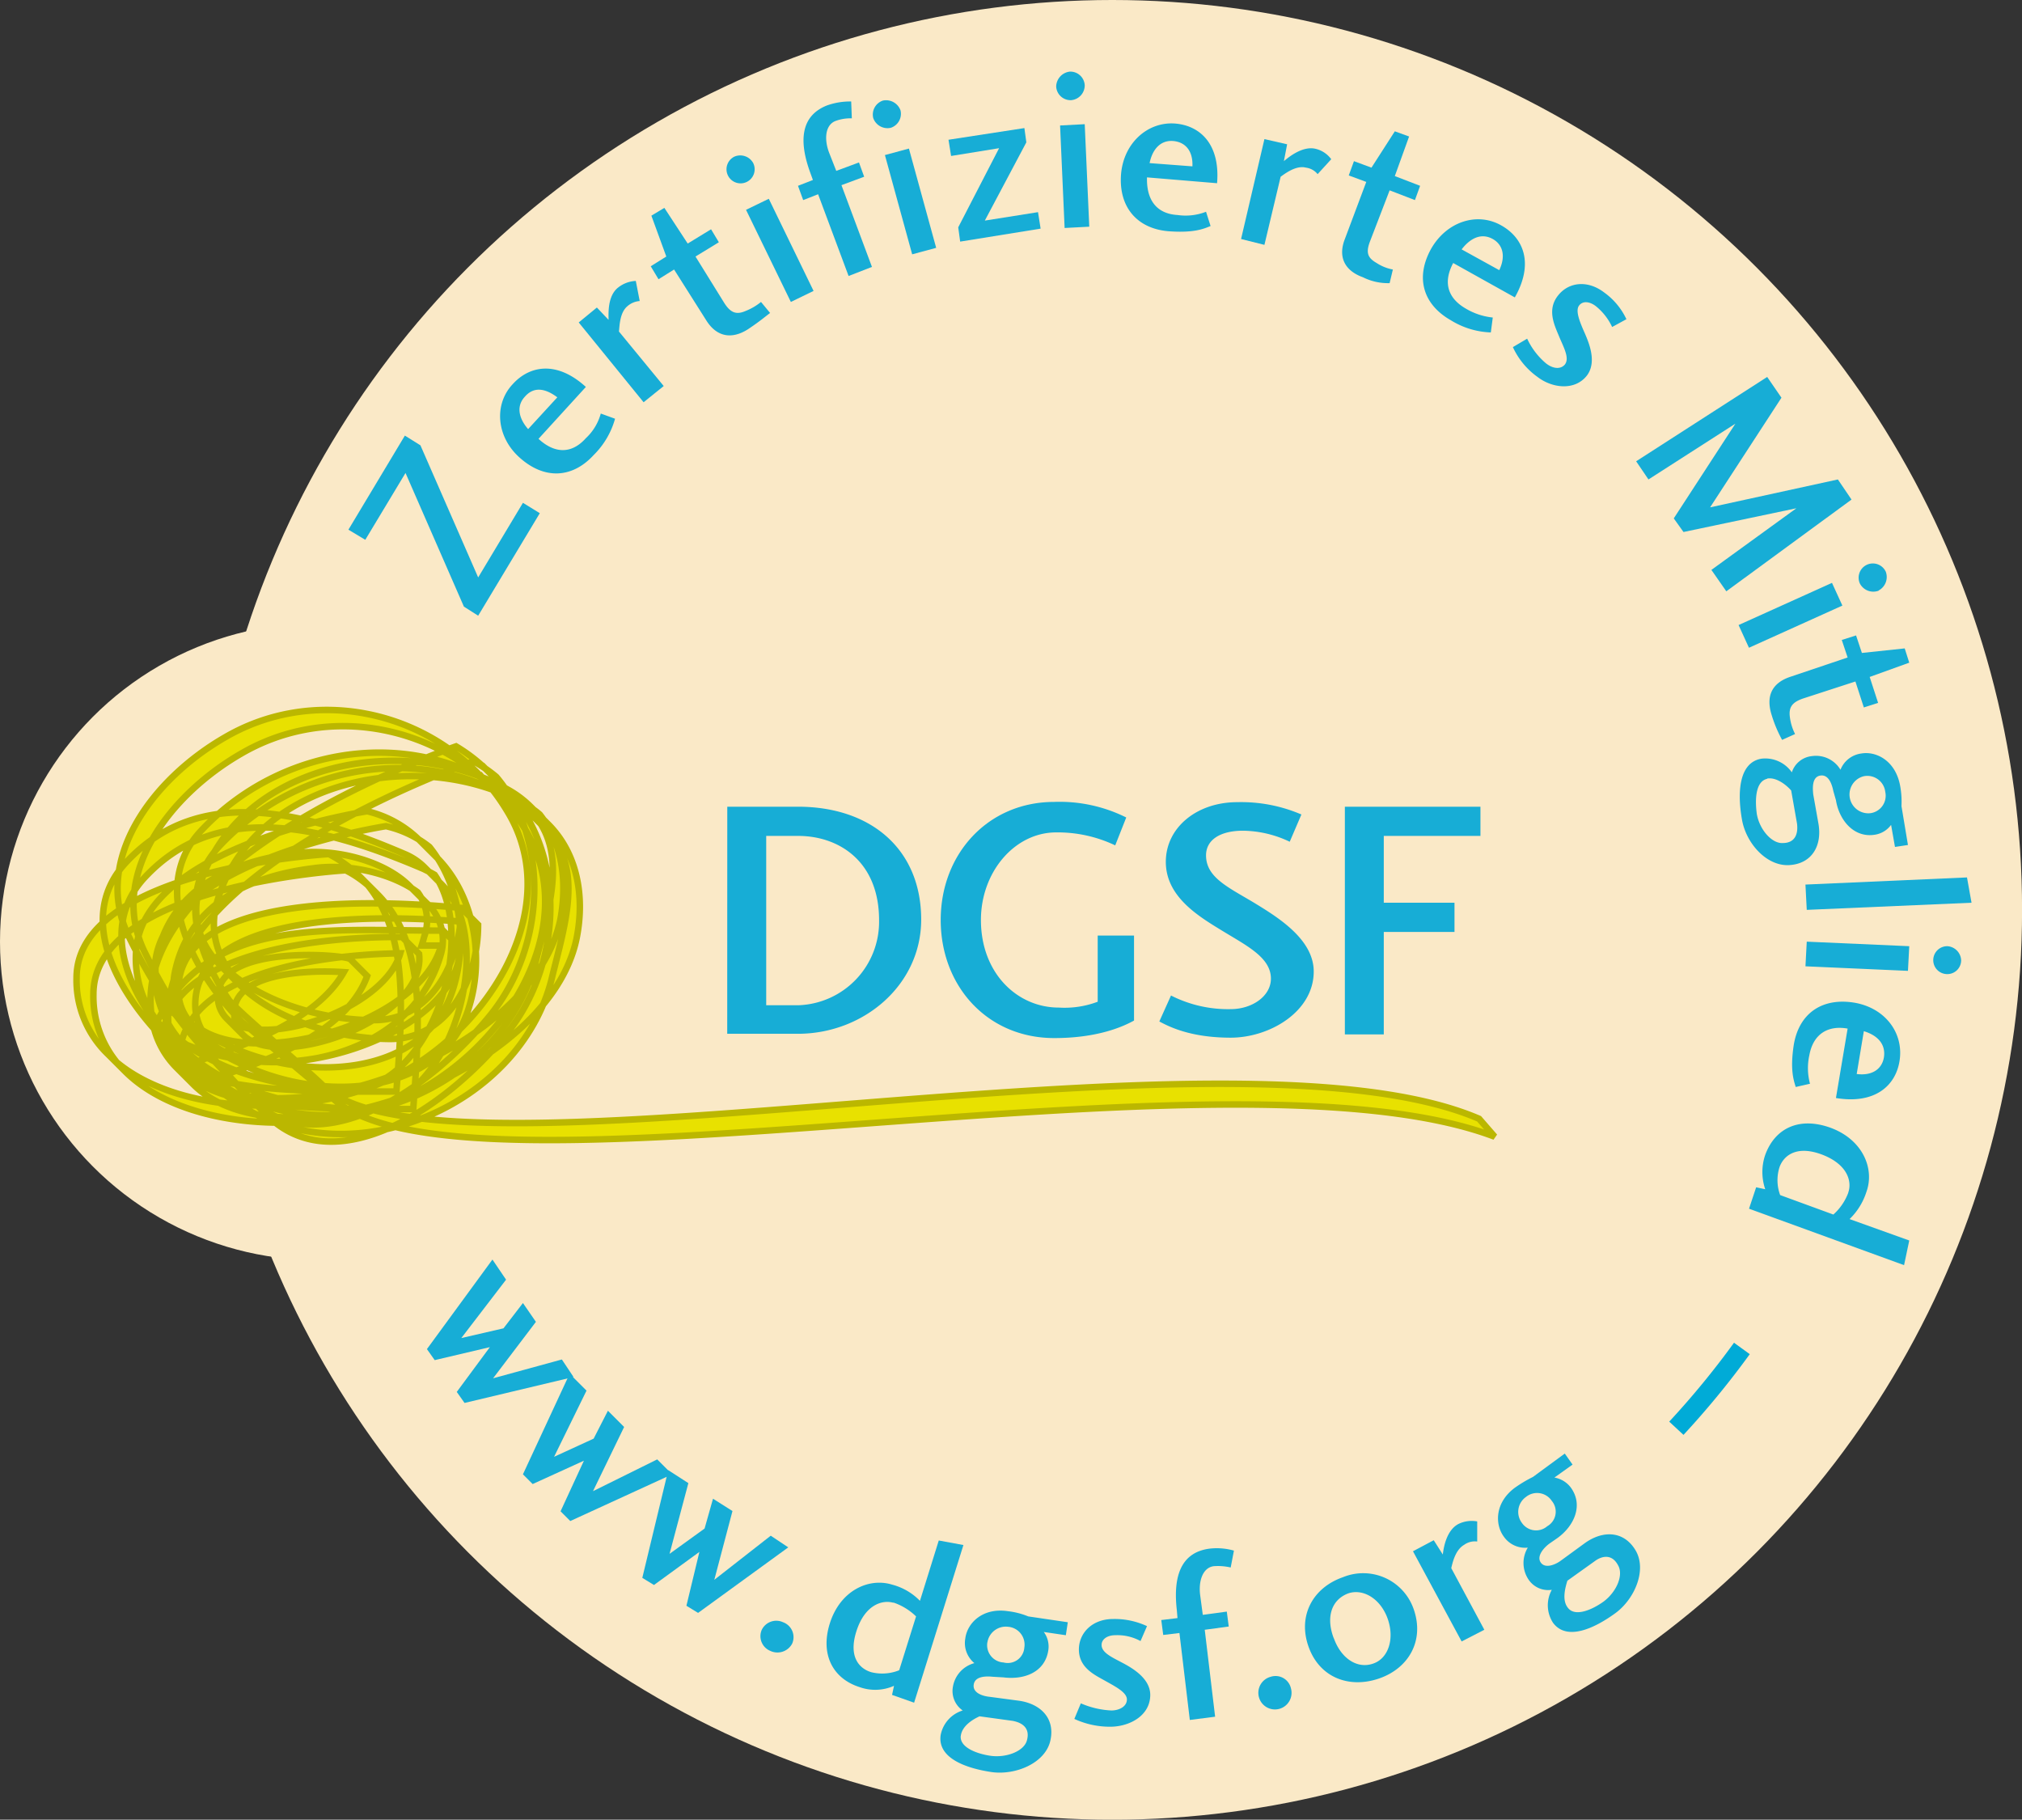 <svg id="Ebene_1" data-name="Ebene 1" xmlns="http://www.w3.org/2000/svg" viewBox="0 0 311.69 280.47"><rect x="0" y="0" width="311.69" height="280.47" fill="#333333" stroke="none"/><defs><style>.cls-1{fill:#fae9c7;}.cls-2{fill:none;stroke:#00abd7;stroke-width:3px;}.cls-3{fill:#17add6;}.cls-4{fill:#e8e100;stroke:#bbb700;}</style></defs><circle class="cls-1" cx="49.1" cy="145.14" r="49.1"/><circle class="cls-1" cx="171.46" cy="140.24" r="140.24"/><path class="cls-2" d="M258.41,220.14a132,132,0,0,0,10.1-12.3"/><path class="cls-3" d="M112.11,124.34H123c11.3,0,19,6.6,19,17.4,0,10.1-8.9,17.6-19,17.6h-10.9Zm11,30.6a12.88,12.88,0,0,0,12.4-13.1c0-9-6.1-13-12.5-13h-4.9v26.1Z"/><path class="cls-3" d="M162.51,160c-10.3,0-17.5-8-17.5-18.2s7.3-18.2,17.5-18.2a23,23,0,0,1,11.1,2.4l-1.7,4.3a20.61,20.61,0,0,0-9.1-2c-6.4,0-11.6,6.1-11.6,13.5,0,8.2,5.6,13.5,12,13.5a14.46,14.46,0,0,0,6-.9v-10.2h5.6v13.1C173.11,158.24,169.21,160,162.51,160Z"/><path class="cls-3" d="M189.71,155.54c3.3,0,6.2-2,6.2-4.7,0-3.3-3.8-5.1-7.7-7.5-3.6-2.2-8.5-5.2-8.5-10.5s4.8-9.2,11-9.2a23.5,23.5,0,0,1,9.9,1.9l-1.8,4.2a17.1,17.1,0,0,0-7.2-1.7c-3.5,0-5.7,1.4-5.7,3.8,0,3.4,3.4,4.9,7.4,7.3,3.6,2.2,9.2,5.6,9.2,10.6,0,6.2-6.8,10.2-12.8,10.2-6.2,0-9.5-1.7-11-2.5l1.8-4A19.39,19.39,0,0,0,189.71,155.54Z"/><path class="cls-3" d="M207.31,159.34v-35h20.9v4.5h-14.9v10.3h10.9v4.5h-10.9v15.8h-6Z"/><path class="cls-4" d="M228,172.44c-38.6-16.6-159.2,12-178-4.9-1.2-1.4-13.5-11.8-14.7-13.4-5.2-7.6-7.8-16.9-1.5-23.7,12.9-13.8,34.6-16.4,48.9-4.4,4.6,6,1.9,14.1-.1,22.1-5,19.5-30.8,30.4-48,19.3a47.37,47.37,0,0,1-7.2-5.7c-7.8-8.3-12.3-19-4.9-26.7,11.3-11.9,27.6-7.6,42.8-1.1.6.3,1.2.6,1.7.9,6.9,9.9-.7,33.1-13.4,33.1-9.3,0-19.7-2.5-26.1-7.9a16,16,0,0,1-3.6-11.4c1.3-16.1,35.6-21.3,35.6-21.3a16.7,16.7,0,0,1,6.7,3.2c4.6,5.7,6,14.2,3.7,21.7-4.1,13.7-22.8,15-35.6,8.5a34.79,34.79,0,0,1-5.6-3.4,9,9,0,0,1-1.8-7.2c2-10.4,10.9-15,21.3-16.3,5.4-.8,12.1.7,16.2,3.7a7.32,7.32,0,0,1,1.1,6.5c-.2.6-.3,1.1-.5,1.7h3c-3.2,11.8-27.6,18.8-36.9,13a8.05,8.05,0,0,1-1-3.9c0-15.2,31.3-13.6,40.9-12.8-.8,7.9-5.4,15.2-13.3,15.2-7.6,0-16.4-2.5-21.9-7.1a12,12,0,0,1-2.4-10.9c5.2-18.9,31.3-24.7,48-15a11.8,11.8,0,0,1,1.8,1.3c3.4,4.3,4.3,10.1,3.2,16.1-4.2,20.7-43.2,34.8-57.7,23.8a14.2,14.2,0,0,1-2.6-6.4c-3.7-24.3,46.9-41.7,46.9-41.7a21.64,21.64,0,0,1,3.5,2.4c8.3,9.8,7.6,26.2-.9,36.7-9.4,11.6-25.9,22.6-36.4,13.5-7.3-7.5-11.9-13.1-16.8-23-5.9-11.7,3.5-24.3,14.8-30.8,12.2-7.1,27.3-4.9,37.5,4.1a32.72,32.72,0,0,1,3.5,4.8c9.3,15.2-3.5,35.4-20,42.1-12.6,5.1-30.8,4.4-40.2-3.4a16.09,16.09,0,0,1-3.6-10.5c0-16.9,38.9-19.1,38.9-19.1a16.88,16.88,0,0,1,3.4,2.3c6.4,7.9,5.3,19.9,4.4,31.8-10.5,0-26.1.3-32.8-3.8a5.68,5.68,0,0,1-.2-4.3c3.6-11.6,25.7-13.1,33.6-13.2-2.3,8-18.5,14-25.3,11a5.82,5.82,0,0,1-.3-1.9c0-6,11-6.6,16.9-6.2-5.5,9.7-22.8,13.3-25.5,14.9l2.6,2.6c2.9-1.7,22.4-5.6,26.5-16.9h0l-2.6-2.6c-.7-.7-20.4-2.4-20.4,5.7a4.59,4.59,0,0,0,1.3,3.4l2.6,2.6c5.7,5.7,28.3-2.5,27.1-12.5l-2.6-2.6c-.2,0-32.1-.9-36.5,13.2a5.29,5.29,0,0,0,1.3,5.7l2.6,2.6c5.3,5.3,22.9,5,34.3,5,.9-12.6,2.2-25.4-5.6-33.2l-2.6-2.6a19.82,19.82,0,0,0-4.8-3.5s-38.9,2.2-38.9,19.1a15.81,15.81,0,0,0,4.9,11.8l2.6,2.6c8.9,8.9,28.3,10,41.6,4.7,16.5-6.7,29.3-26.9,20-42.1a32.32,32.32,0,0,0-4.8-6.1l-2.6-2.6c-10.1-10.1-26.1-12.8-38.8-5.4-11.3,6.5-20.6,19.1-14.8,30.8,5.2,10.6,10.2,16.3,18.5,24.7l.1.1,2.6,2.6c10.4,10.4,27.5-.8,37-12.5,8.9-11,9.2-28.4-.4-38l-2.6-2.6a25.49,25.49,0,0,0-4.8-3.7s-50.6,17.4-46.9,41.7a13.42,13.42,0,0,0,3.8,7.8l2.6,2.6c13.2,13.3,54.8-1.2,59.1-22.6,1.3-6.6,0-13.1-4.4-17.5l-2.6-2.6a16.12,16.12,0,0,0-3.2-2.5c-16.7-9.8-42.8-3.9-48,15-1.3,4.9.3,9,3.6,12.2l2.6,2.6c5.4,5.4,15.1,8.4,23.3,8.4,8.7,0,13.5-8.9,13.5-17.6l-2.6-2.6c-.9,0-43.6-5.2-43.6,12.6a7.31,7.31,0,0,0,2.1,5.3l2.6,2.6c8.3,8.3,38.7-.4,38.7-14.4l-2.6-2.6c-18,0-36.3-2.2-44.1,14.1l2.6,2.6c15.4,7.6,36.7,3,41.2-13.2a7.77,7.77,0,0,0-2.3-7.8l-2.6-2.6c-3.9-3.9-11.6-5.9-17.7-5-10.4,1.3-19.3,5.9-21.3,16.3a9.41,9.41,0,0,0,3,8.6l2.6,2.6a26.83,26.83,0,0,0,7,4.7c12.8,6.5,31.5,5.2,35.6-8.5,2.5-8.1.6-17.5-5-23.1l-2.6-2.6a17.06,17.06,0,0,0-8.1-4.5s-34.3,5.2-35.6,21.3a15.84,15.84,0,0,0,4.8,12.8l2.6,2.6c6.3,6.3,17.5,9.2,27.5,9.2,13.4,0,21.1-25.7,12.2-34.6l-2.6-2.6a9.45,9.45,0,0,0-3.1-2.1c-15.2-6.5-31.5-10.9-42.8,1.1-7.8,8.1-2.3,19.5,6.2,28l2.6,2.6a56.1,56.1,0,0,0,8.6,7c17.2,11.1,43,.2,48-19.3,2.1-8.7,5.1-17.3-1-23.4l-2.6-2.6-.5-.5c-14.3-13-36.7-10.6-49.9,3.5-6.3,6.7-3.7,16.1,1.5,23.7a40,40,0,0,0,4.8,5.8L51,169c18.8,18.8,138.1-9.5,179.4,6.2Z"/><path class="cls-3" d="M53.71,81.64l8.7-14.5,2.4,1.5L73.71,89l6.9-11.5,2.6,1.6-9.5,15.8-2.2-1.4-9-20.6-6.2,10.3Z"/><path class="cls-3" d="M90.31,67.54a8.11,8.11,0,0,0,2.3-3.8l2.2.8a12.63,12.63,0,0,1-3.3,5.6c-3.3,3.6-7.6,3.8-11.4.4-3.6-3.2-4-8.2-1.1-11.3,2.6-2.9,6.8-3.7,11.3.4l-7.3,8C85.51,69.94,88.11,70,90.31,67.54Zm-9.4-6.4c-1.4,1.5-.9,3.4.5,5l4.5-4.9C83.91,59.74,82.21,59.64,80.91,61.14Z"/><path class="cls-3" d="M99.21,62l-10-12.3,2.8-2.3,1.8,1.9c0-.9-.2-3.7,1.5-5a4.73,4.73,0,0,1,2.7-1l.6,3.1a3.22,3.22,0,0,0-1.9.8c-1.2,1-1.2,3.1-1.3,3.9l6.9,8.4Z"/><path class="cls-3" d="M115.31,50.74c-2.5,1.6-4.8,1.2-6.4-1.3l-5-7.9-2.4,1.5-1.2-2,2.4-1.5-2.3-6.3,2-1.2,3.6,5.5,3.6-2.2,1.2,2-3.6,2.2,4.4,7.1c1,1.6,1.9,1.9,3.3,1.3a8.94,8.94,0,0,0,2.4-1.4l1.4,1.7C117.91,48.84,117.11,49.54,115.31,50.74Z"/><path class="cls-3" d="M116.11,25.14a2.17,2.17,0,1,1-2.9-1A2.28,2.28,0,0,1,116.11,25.14Zm2.4,5.5,6.9,14.2-3.5,1.7L115,32.34Z"/><path class="cls-3" d="M131.21,15.64l.1,2.6a6.64,6.64,0,0,0-2.5.4c-1.6.6-1.8,2.8-1,4.9l1.1,2.8,3.5-1.3.8,2.2-3.5,1.3,4.7,12.6-3.6,1.4-4.7-12.6-2.3.9-.8-2.2,2.3-.9-.4-1.1c-1.8-4.9-1.5-8.8,2.6-10.4A10.71,10.71,0,0,1,131.21,15.64Z"/><path class="cls-3" d="M138.81,17a2.27,2.27,0,0,1-1.5,2.7,2.33,2.33,0,0,1-2.7-1.5,2.27,2.27,0,0,1,1.5-2.7A2.37,2.37,0,0,1,138.81,17Zm1.3,5.9,4.2,15.3-3.7,1-4.2-15.3Z"/><path class="cls-3" d="M160.41,35.24l-12.4,2-.3-2.2,6.3-12.2-7.4,1.2-.4-2.5,11.7-1.8.3,2.2L151.81,34l8.2-1.3Z"/><path class="cls-3" d="M167.21,13.14a2.29,2.29,0,0,1-2.1,2.3,2.22,2.22,0,0,1-2.3-2.1,2.36,2.36,0,0,1,2.1-2.3A2.22,2.22,0,0,1,167.21,13.14Zm0,6,.7,15.8-3.8.2-.7-15.8Z"/><path class="cls-3" d="M181.51,33.14a8.69,8.69,0,0,0,4.4-.5l.7,2.2c-1,.4-2.5,1.1-6.5.8-4.8-.4-7.7-3.7-7.3-8.8.4-4.8,4.1-8.1,8.3-7.8,3.9.3,7,3.2,6.5,9.2l-10.8-.9C176.71,30.74,178.21,32.94,181.51,33.14Zm-.6-11.4c-2.1-.2-3.3,1.4-3.7,3.4l6.6.5C183.91,23.34,182.81,21.94,180.91,21.74Z"/><path class="cls-3" d="M191.31,36.84l3.6-15.4,3.5.8-.5,2.6c.7-.6,2.9-2.4,4.9-1.9a4.18,4.18,0,0,1,2.4,1.6l-2.1,2.3a2.75,2.75,0,0,0-1.8-1c-1.5-.4-3.2.9-3.9,1.4l-2.5,10.5Z"/><path class="cls-3" d="M210.11,42.74c-2.8-1-3.9-3.1-2.8-5.9l3.3-8.8-2.7-1,.8-2.2,2.7,1,3.6-5.6,2.2.8-2.2,6.1,3.9,1.5-.8,2.2-3.9-1.5-3,7.8c-.7,1.8-.4,2.6,1,3.4a6.8,6.8,0,0,0,2.5,1l-.5,2.1A8.59,8.59,0,0,1,210.11,42.74Z"/><path class="cls-3" d="M225.91,47.54a10.13,10.13,0,0,0,4.2,1.4l-.3,2.3a12.54,12.54,0,0,1-6.2-1.9c-4.2-2.4-5.5-6.5-3-11,2.4-4.2,7.1-5.7,10.8-3.6,3.4,1.9,5.1,5.8,2.1,11.1l-9.5-5.3C222.51,43.34,223,45.84,225.91,47.54Zm4.2-10.7c-1.8-1-3.5-.1-4.8,1.6l5.8,3.2C232.11,39.54,231.71,37.74,230.11,36.84Z"/><path class="cls-3" d="M238.31,56c1,.8,2.2,1,2.9.2.8-1-.2-2.7-.9-4.4s-1.9-4.1-.1-6.3c1.6-2,4.5-2.4,7.1-.4a10.58,10.58,0,0,1,3.4,4.1l-2.2,1.2a9,9,0,0,0-2.5-3.2c-.9-.7-2-.9-2.6-.1s.1,2.5.9,4.3c.6,1.4,1.9,4.4.3,6.5-1.9,2.4-5.4,1.9-7.6.2a11.56,11.56,0,0,1-3.8-4.6l2.2-1.3A11.06,11.06,0,0,0,238.31,56Z"/><path class="cls-3" d="M266.11,91.14l-2.3-3.3,13.1-9.5L259.51,82l-1.5-2.1,9.5-14.6-13.4,8.6-1.9-2.8,20.2-13,2.2,3.2-11,16.9,19.7-4.3,2.1,3.1Z"/><path class="cls-3" d="M284,93.34l-14.4,6.5-1.6-3.5,14.4-6.5Zm5.6-2.3a2.33,2.33,0,0,1-2.9-1.1,2.19,2.19,0,0,1,4-1.8A2.35,2.35,0,0,1,289.61,91Z"/><path class="cls-3" d="M273.11,110.24c-.9-2.8-.1-4.9,2.8-5.9l8.9-3-.9-2.7,2.2-.7.9,2.7,6.6-.7.7,2.2-6.1,2.2,1.3,4-2.2.7-1.3-4-8,2.6c-1.8.6-2.3,1.4-2.1,2.9a8,8,0,0,0,.8,2.6l-2,.9A19.91,19.91,0,0,1,273.11,110.24Z"/><path class="cls-3" d="M282.61,121.94c-.2-1-.7-2.6-2-2.4s-1.2,1.9-1.1,2.9l.8,4.5c.6,3.4-1,6.2-4.5,6.4s-6.7-3.4-7.3-7.1c-.7-4-.5-8.7,3-9.3a5,5,0,0,1,4.7,2.1,3.64,3.64,0,0,1,3.1-2.5,4.4,4.4,0,0,1,4.4,2.1,4,4,0,0,1,3.2-2.5c2.3-.4,5.3,1.1,6,5a13.28,13.28,0,0,1,.2,3.1l1,6-2,.3-.6-3.4a3.81,3.81,0,0,1-2.4,1.5c-3.3.6-5.6-2.2-6.1-5.3Zm-10.2-1.9c-1.8.4-1.9,3.2-1.6,5.4.4,2.4,2.3,4.6,4,4.5,1.9,0,2.4-1.4,2.2-3l-.9-5.1C275.51,121.14,273.91,119.74,272.41,120Zm14.9-.4a2.9,2.9,0,0,0,1,5.7,2.72,2.72,0,0,0,2.3-3.3A2.78,2.78,0,0,0,287.31,119.64Z"/><path class="cls-3" d="M303.21,135.24l.7,3.9-25.4,1.1-.2-3.9Z"/><path class="cls-3" d="M294.11,149.64l-15.8-.7.2-3.8,15.8.7Zm6,.5a2.15,2.15,0,1,1,.1-4.3,2.27,2.27,0,0,1,2.1,2.2A2.13,2.13,0,0,1,300.11,150.14Z"/><path class="cls-3" d="M278.91,162.64a9.29,9.29,0,0,0,.1,4.4l-2.2.5c-.3-1-.9-2.6-.3-6.5.8-4.8,4.3-7.3,9.3-6.5,4.8.8,7.7,4.7,7,9-.6,3.8-3.8,6.7-9.8,5.7l1.8-10.7C281.81,158,279.51,159.34,278.91,162.64Zm11.5.3c.3-2.1-1.1-3.4-3.1-4l-1.1,6.6C288.51,165.84,290.11,164.84,290.41,162.94Z"/><path class="cls-3" d="M270.71,183l1.4.3a8.19,8.19,0,0,1,0-5.3c1.5-4.1,5.2-5.9,10-4.2,5,1.8,6.9,6.3,5.6,9.9a10.1,10.1,0,0,1-2.6,4.2l9.2,3.3-.8,3.8-23.9-8.7Zm14.2.8c.6-1.7-.1-4.4-4.2-5.9-3.9-1.4-5.8.3-6.4,2a6.61,6.61,0,0,0,.1,4.3l8.2,3A8.46,8.46,0,0,0,284.91,183.84Z"/><path class="cls-3" d="M238.81,237.94c-.8.6-2,1.9-1.3,2.9s2.3.3,3.1-.3l3.7-2.7c2.8-2,6-1.9,7.8,1.1s-.1,7.5-3.1,9.7c-3.3,2.4-7.5,4.3-9.6,1.5a4.93,4.93,0,0,1-.2-5.1,3.64,3.64,0,0,1-3.6-1.6,4.57,4.57,0,0,1-.1-4.9,4,4,0,0,1-3.7-1.7c-1.4-1.9-1.4-5.3,1.8-7.6a21.26,21.26,0,0,1,2.7-1.6l4.9-3.6,1.2,1.7-2.8,2a4,4,0,0,1,2.5,1.5c2,2.7.6,5.9-2,7.8Zm-4.2-3.2a2.64,2.64,0,0,0,3.9.5,2.58,2.58,0,0,0,.7-3.9,2.72,2.72,0,0,0-4-.6A2.82,2.82,0,0,0,234.61,234.74Zm7.1,13.1c1.1,1.4,3.7.3,5.5-1,2-1.5,3.1-4.1,2.2-5.6-.9-1.7-2.4-1.5-3.6-.6l-4.2,3C241.31,244.64,240.71,246.64,241.71,247.84Z"/><path class="cls-3" d="M225.31,253l-7.5-13.9,3.2-1.7,1.4,2.2c.1-.9.5-3.7,2.4-4.7a4.65,4.65,0,0,1,2.9-.4v3.1a2.81,2.81,0,0,0-2,.5c-1.4.8-1.8,2.8-2,3.6l5.1,9.5Z"/><path class="cls-3" d="M217.91,248c1.7,4.8-.7,9.1-5.3,10.7s-9.2-.1-10.9-4.9.7-9.1,5.3-10.7A8.23,8.23,0,0,1,217.91,248Zm-12.3,4.5c1.1,3.1,3.6,4.8,6.1,3.9,2.3-.8,3.3-3.8,2.2-6.9s-3.8-4.7-6.1-3.9C205.11,246.64,204.41,249.44,205.61,252.54Z"/><path class="cls-3" d="M199,260.24a2.56,2.56,0,1,1-3.1-1.8A2.43,2.43,0,0,1,199,260.24Z"/><path class="cls-3" d="M190.21,239l-.5,2.6a8.66,8.66,0,0,0-2.6-.2c-1.7.2-2.4,2.3-2.1,4.5l.4,3,3.7-.5.3,2.3-3.7.5,1.6,13.4-3.9.5-1.6-13.4-2.5.3-.3-2.3,2.5-.3-.1-1.2c-.6-5.2.6-8.9,5-9.5A9.64,9.64,0,0,1,190.21,239Z"/><path class="cls-3" d="M171.31,263.64c1.2,0,2.4-.6,2.4-1.7s-1.8-2-3.4-2.9-4-2-4-4.8c0-2.5,2-4.7,5.3-4.7a11.8,11.8,0,0,1,5.2,1.1l-1,2.3a7.44,7.44,0,0,0-3.9-.9c-1.2,0-2.1.6-2.1,1.5,0,1.2,1.6,1.9,3.3,2.8,1.3.7,4.2,2.3,4.2,4.9,0,3.1-3,4.8-5.9,4.9a13,13,0,0,1-5.8-1.2l1-2.4A13.44,13.44,0,0,0,171.31,263.64Z"/><path class="cls-3" d="M153,258.44c-1-.1-2.7-.1-2.9,1.2s1.4,1.8,2.5,1.9l4.5.6c3.4.5,5.6,2.8,4.8,6.2s-5.3,5.3-9,4.8c-4.1-.6-8.4-2.2-7.9-5.7a4.93,4.93,0,0,1,3.4-3.8,3.64,3.64,0,0,1-1.5-3.7,4.54,4.54,0,0,1,3.3-3.6,4,4,0,0,1-1.4-3.8c.3-2.4,2.7-4.8,6.6-4.2a11.71,11.71,0,0,1,3.1.8l6.1.9-.3,2-3.4-.5a3.78,3.78,0,0,1,.7,2.8c-.5,3.4-3.7,4.6-6.9,4.2Zm-4.9,9.1c-.2,1.8,2.5,2.8,4.7,3.1,2.5.3,5.1-.8,5.5-2.4.5-1.8-.6-2.7-2.2-3l-5.1-.7C150.11,264.94,148.31,265.94,148.11,267.54Zm4.1-14.4a2.67,2.67,0,0,0,2.5,3.1,2.56,2.56,0,0,0,3.2-2.3,2.76,2.76,0,0,0-2.5-3.2A2.87,2.87,0,0,0,152.21,253.14Z"/><path class="cls-3" d="M137.51,261.24l.3-1.4a7.14,7.14,0,0,1-5.3.2c-4.1-1.3-6.1-5-4.6-9.8,1.6-5.1,6-7.1,9.6-6a9.26,9.26,0,0,1,4.3,2.5l2.9-9.3,3.8.7-7.6,24.3Zm.2-14.2c-1.7-.5-4.4.3-5.7,4.4s.6,5.8,2.3,6.3a7,7,0,0,0,4.3-.3l2.6-8.3A9.21,9.21,0,0,0,137.71,247Z"/><path class="cls-3" d="M122.11,253.34a2.57,2.57,0,0,1-3.4,1.1,2.45,2.45,0,0,1-1.3-3.2,2.49,2.49,0,0,1,3.3-1.2A2.45,2.45,0,0,1,122.11,253.34Z"/><path class="cls-3" d="M109.91,231l3,1.9-2.8,10.6,8.7-6.8,2.7,1.8-13.9,10.1-1.8-1.1,2-8.3-7,5.1-1.8-1.1,4-16.6,3.1,2-2.9,10.9,5.4-3.9Z"/><path class="cls-3" d="M93.71,217.44l2.5,2.5-4.8,9.9,9.9-4.9,2.3,2.3-15.7,7.2-1.5-1.5,3.6-7.8-7.9,3.6-1.5-1.5,7.2-15.5,2.6,2.6-5,10.2,6.1-2.8Z"/><path class="cls-3" d="M80.61,200.84l2,2.9-6.6,8.7,10.6-2.9,1.8,2.7-16.8,4-1.2-1.7,5.1-6.9-8.5,2-1.2-1.7,10.1-13.8,2.1,3.1-6.9,9,6.5-1.5Z"/></svg>